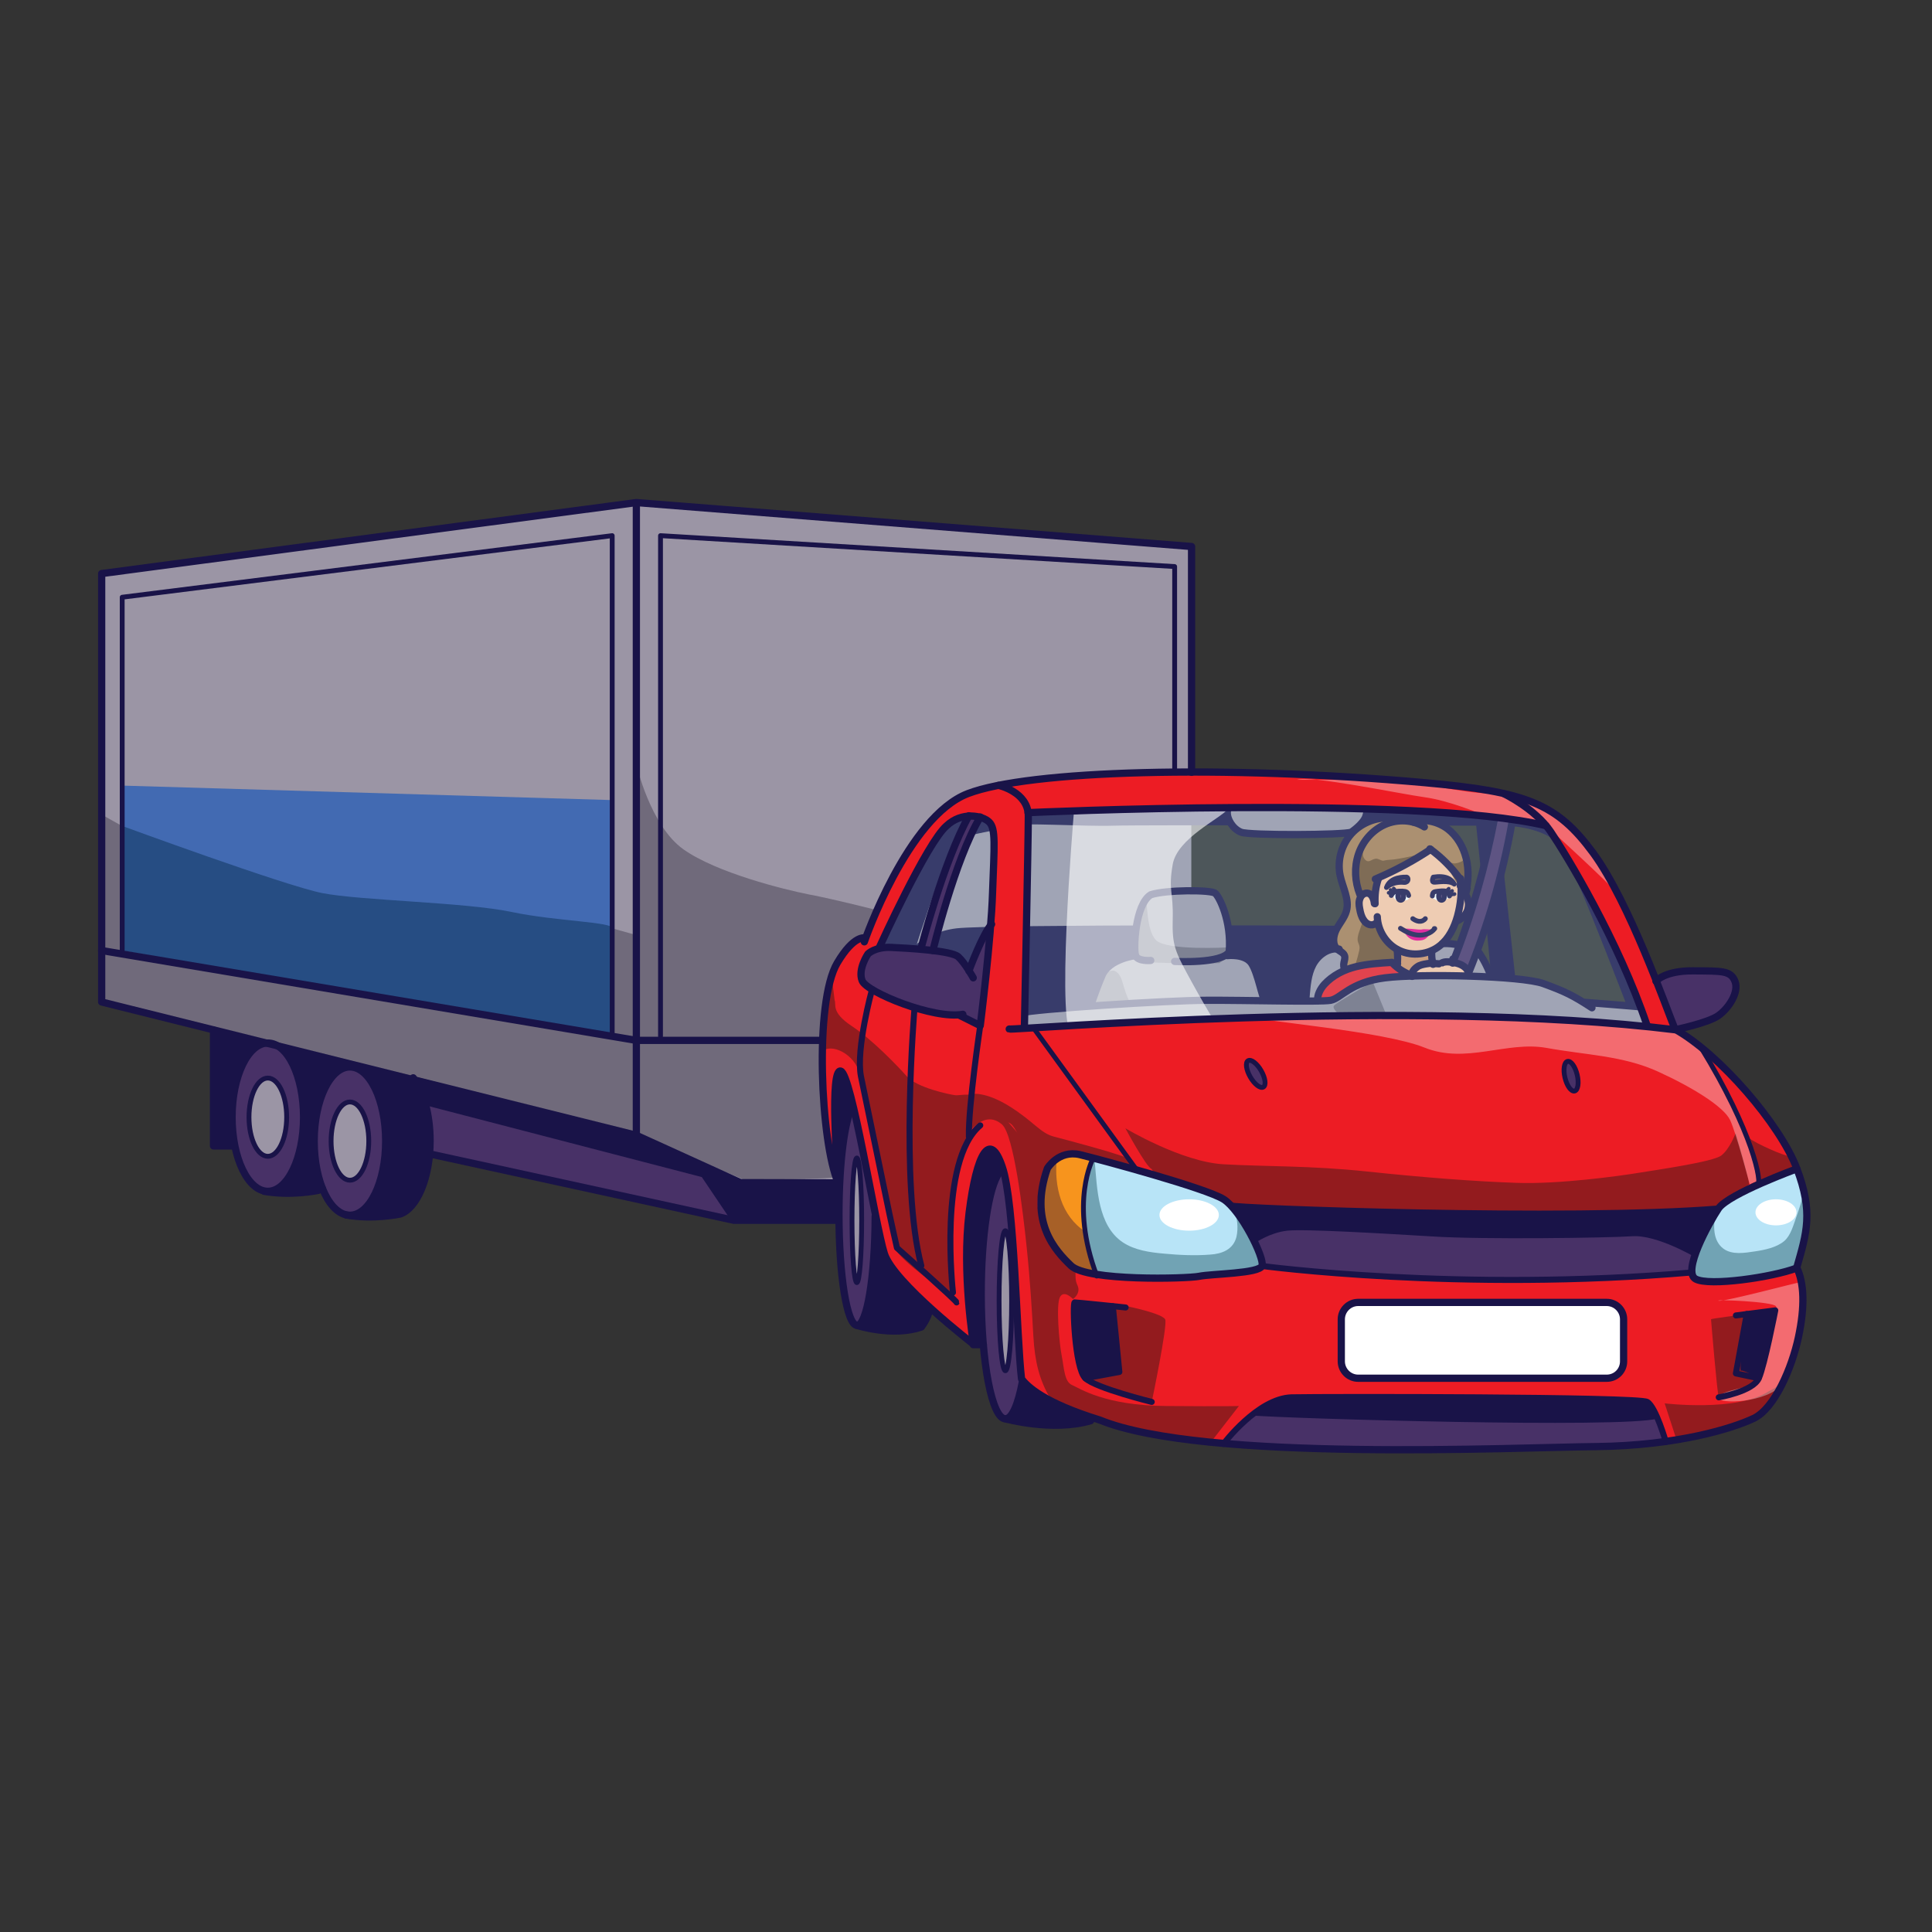 <?xml version="1.0" encoding="utf-8"?>
<!-- Generator: Adobe Illustrator 25.0.0, SVG Export Plug-In . SVG Version: 6.00 Build 0)  -->
<svg version="1.1" xmlns="http://www.w3.org/2000/svg" xmlns:xlink="http://www.w3.org/1999/xlink" x="0px" y="0px"
	 viewBox="0 0 800 800" style="enable-background:new 0 0 800 800;" xml:space="preserve">
<rect x="0" y="0" width="800" height="800" fill="#333333" stroke="none"/>
<style type="text/css">
	.st0{fill:#9B95A5;}
	.st1{fill:#191348;}
	.st2{fill:#483167;}
	.st3{fill:#FCC7A2;}
	.st4{fill:#A97C50;}
	.st5{fill:#ED1C24;}
	.st6{fill:#FFFFFF;}
	.st7{fill:#EC008C;}
	.st8{fill:#724F2E;}
	.st9{fill:#706A7B;}
	.st10{fill:#D28F62;}
	.st11{fill:none;stroke:#191348;stroke-width:3;stroke-linecap:round;stroke-linejoin:round;stroke-miterlimit:10;}
	.st12{fill:none;stroke:#191348;stroke-width:2;stroke-linecap:round;stroke-linejoin:round;stroke-miterlimit:10;}
	.st13{fill:none;stroke:#191348;stroke-width:1.5;stroke-linecap:round;stroke-linejoin:round;stroke-miterlimit:10;}
	.st14{opacity:0.2;fill:#B8E4F7;}
	.st15{opacity:0.6;fill:#FFFFFF;}
	.st16{fill:#F7941D;}
	.st17{fill:#B8E4F7;}
	.st18{fill:#426AB2;}
	.st19{fill:#264D83;}
	.st20{fill:#931B1E;}
	.st21{fill:#A76027;}
	.st22{fill:#71A3B4;}
	.st23{opacity:0.35;fill:#FFFFFF;}
	.st24{fill:none;stroke:#191348;stroke-width:2.5;stroke-linecap:round;stroke-linejoin:round;stroke-miterlimit:10;}
</style>
<g id="Layer_3">
</g>
<g id="Layer_8">
	<rect x="345.6" y="287.4" class="st0" width="147.7" height="163"/>
	<path class="st1" d="M610.5,334.9c0,0,0.1,0.9,0.3,2.5c1.4,13.3,7.8,75,8.1,85.7c0.3,12,11.7,10.7,11.7,10.7l-10-92
		c0,0,20.2-0.4,26.3,9.8c6.1,10.2,31.8,77.8,32.1,79.1c0.3,1.3,10.3,0.1,10.3,0s-2.2-14.1-3.5-16.4s-13.2-34.2-13.4-36.9
		s-12.7-22.6-19-28.8c-6.3-6.2-13.8-14.1-14.4-14.4c-0.6-0.3-35.5-5.6-35.5-5.6"/>
	<path class="st1" d="M614.6,341.9c0,0-142.3-0.4-153.7,0c-11.3,0.4-39.7-1.4-41.3,0c-1.6,1.4-19,2.9-23.5,6.5
		c-4.5,3.5-20,53.6-20,53.6l-1.6,1l-13.4,6.8c0,0-0.9-19.9,1.4-25.3c2.3-5.5,17.4-34.7,21.3-40.8s17.2-11.3,29.8-14.9
		c12.6-3.6,62.6-4.6,78.1-5.7c15.4-1,104.7,5.7,104.7,5.7s15.3,0.8,18.2,1.5c2.9,0.7,7.2,8.5,7.2,8.5L614.6,341.9z"/>
	<path class="st1" d="M371.4,398.2c1.4-1.5,10.2-12.1,24.7-13.8c14.5-1.7,166.5-1.3,180.9-0.8c14.5,0.5,17.9,2.8,22.9,9.3
		c5,6.5,12.8,15.1,11.6,21.5s-3.3,11.9-3.3,11.9l-29.7,15.3l-39.8,9.9c0,0-6.7,6.4-29.3,6.5s-43.1,0.1-43.1,0.1l-42.9-6.6l-29.9-7.9
		c0,0-11.3-2.5-13.6-7c-2.3-4.5-4.3-6.1-3.4-10.3C377.6,422.1,370.2,399.5,371.4,398.2z"/>
</g>
<g id="Layer_7">
	<g id="XMLID_1_">
		<g>
			<path class="st0" d="M545.6,414.4c2.7,0,4.6-0.1,5.4-0.3c4.3-0.8,8.1-7.5,22.5-9.3c2.7-0.3,6.2-0.6,10.4-0.7c0.2,0,0.5,0,0.7,0
				c6.9-0.2,15.3-0.2,23.5,0c3.1,0.1,6.3,0.2,9.2,0.4c9.8,0.5,18.2,1.5,21.7,2.7c7.5,2.8,10.9,4.3,16.5,7.7c0,0,25.8,2,26.4,2.2
				c0.5,0.3,2.9,11.4,3.6,13.6c0.8,2.1-3.4,10.4-6.2,11.4c-2.8,1-32.1,4.9-52.7,12.9c-20.6,7.9-71.5,10.6-80,7.3
				c-8.5-3.2-63.8-2.1-63.8-2.1l-33.7-2.2c0,0-13.3-3.8-18.4-8.7c-5-4.9-12.1-23.4-12.1-23.4c0.5-1.1,0-5.1,4.1-6.6
				c1.8-0.7,14.2-1.8,28.6-2.8c17.9-1.3,39.2-2.4,48-2.4c6.5,0,15.5,0.1,24.2,0.2c6.1,0.1,12.1,0.1,17,0.1
				C542.6,414.5,544.2,414.5,545.6,414.4z"/>
			<path class="st2" d="M608,402.7c-0.2-0.8-0.7-1.5-1.2-2.1c-1.4-1.3-3.3-1.8-5.1-2.1c0.9-2.3,1.8-4.7,2.7-7.1
				c6.4-17.3,11.3-35.2,14.7-53.3c0.2-1.4,1.7-2.9,3-3.2c1.4-0.3,2.9,0.4,3.6,1.6c0.8,1.4,0.6,3.1,0.3,4.6
				c-3.2,17.9-8,35.5-14.4,52.6C610.4,396.8,609.2,399.8,608,402.7C608,402.8,608,402.8,608,402.7z"/>
			<path class="st0" d="M617.5,404.4l0,0.1c-3-0.2-6.1-0.3-9.2-0.4l0-0.2c0-0.4-0.1-0.8-0.2-1.2c1.2-3,2.4-6,3.5-9l0.2,0.1
				c0.1-0.1,0.1-0.1,0.2-0.2C614.2,397,616.1,400.6,617.5,404.4z"/>
			<path class="st3" d="M608.2,404l0,0.2c-8.2-0.2-16.6-0.2-23.5,0c-0.4-1.7,1.6-3.6,2.9-4.2c1.3-0.6,2.9-0.8,4.3-1
				c0.2,0,0.7,0,1.3,0c0,0.1,0,0.2,0.1,0.4c0-0.1,0-0.2,0-0.4c1.3,0.1,3,0.2,3.1,0.2c1.2-1,2.9-0.9,4.4-0.7c0.2,0,0.4,0.1,0.6,0.1
				c0,0.1,0,0.2,0,0.3c0-0.1,0.1-0.2,0.1-0.3c1.9,0.3,3.8,0.8,5.1,2.1c0.6,0.6,1,1.3,1.2,2.1c0,0.1,0,0.1,0,0.2c0,0,0-0.1,0.1-0.1
				C608.1,403.2,608.2,403.6,608.2,404z"/>
			<path class="st3" d="M603.5,381.2l-0.5,0c0.2-0.6,0.4-1.2,0.5-1.7c0.9-3.1,1.4-6.2,1.5-9.4l0.2,0c0.4-0.2,1-0.1,1.4,0.2
				c0.4,0.3,0.6,0.7,0.8,1.2c0.8,1.8,0.9,3.9,0.2,5.7C606.8,379,605.3,380.5,603.5,381.2z"/>
			<path class="st4" d="M592.5,351.7c-7.2,4.8-14.9,9-22.9,12.3c0.3,0,0.7-0.1,1-0.3l0.1,0.3c-1.1,3.2-1.5,6.7-1.3,10.1l-0.2,0
				c-0.1-0.9-0.3-1.7-0.7-2.5s-1-1.5-1.8-1.7c-1-0.3-2.1,0.2-2.8,1l-0.7-0.5c-2.1-5.3-2.4-11.3-0.6-16.7c1.8-5.4,5.8-10,11-12.3
				c1.6-0.7,3.4-1.2,5.1-1.4c2.2-0.3,4.4-0.1,6.6,0.4l0,0c4.8-1.4,10.1-0.2,14.1,2.7s6.6,7.5,7.8,12.3c1.1,4.8,0.9,9.8-0.2,14.5
				c0,0.1,0,0.1,0,0.2l-0.4,0c-0.4-0.3-0.9-0.4-1.4-0.2l-0.2,0c0.1-2.1,0-4.1-0.2-6.2c0,0.1,0,0.2,0,0.3h-0.1c0-0.1-0.1-0.1-0.1-0.2
				C601.2,359.3,597.1,355.2,592.5,351.7z"/>
			<path class="st3" d="M570.5,363.7c-0.3,0.2-0.7,0.2-1,0.3c8-3.3,15.7-7.4,22.9-12.3c4.6,3.5,8.7,7.6,12.2,12.2
				c0,0.1,0.1,0.1,0.1,0.2h0.1c0-0.1,0-0.2,0-0.3c0.2,2.1,0.3,4.1,0.2,6.2c-0.1,3.2-0.6,6.3-1.5,9.4c-0.2,0.6-0.3,1.2-0.5,1.7
				c-1.2,3.6-3,7-5.6,9.5c-0.3,0.4-0.7,0.7-1.1,1c-1,0.8-2.1,1.5-3.3,2c-4.2,1.9-9.2,1.9-13.3,0c-0.3-0.2-0.7-0.3-1-0.5v0
				c-4.1-2.3-7.1-6.5-8-11l-1,0.2c-0.7,0.6-1.8,0.7-2.7,0.4c-0.9-0.3-1.6-1-2.2-1.8c-1-1.4-1.4-3.1-1.7-4.8
				c-0.2-1.4-0.3-2.9,0.2-4.3c0.1-0.4,0.4-0.7,0.6-1c0.7-0.8,1.8-1.3,2.8-1c0.8,0.2,1.5,0.9,1.8,1.7s0.5,1.6,0.7,2.5l0.2,0
				c-0.2-3.4,0.2-6.9,1.3-10.1L570.5,363.7z M593.8,365.3c1.2,0.1,6.1-1,8.4,0.8c-1.1-2.1-3.6-3.7-8.7-2.9
				C593.5,363.2,592.5,365.2,593.8,365.3z M598,371.1c0-1-0.5-1.7-1.2-1.7c-0.6,0-1.2,0.8-1.2,1.7c0,1,0.5,1.7,1.2,1.7
				C597.5,372.8,598,372,598,371.1z M581.5,365.5c1.9,0,1.8-2,1-2.1c-0.9-0.2-6.8-0.4-8.4,4.2C574.1,367.5,576.4,364.9,581.5,365.5z
				 M581.1,371.1c0-1-0.5-1.7-1.2-1.7c-0.7,0-1.2,0.8-1.2,1.7c0,1,0.5,1.7,1.2,1.7C580.6,372.8,581.1,372,581.1,371.1z"/>
			<path class="st0" d="M593.4,398.9C593.4,398.9,593.3,398.9,593.4,398.9c-0.6-1.7-0.7-3.5-0.5-5.2l0,0c1.2-0.5,2.3-1.2,3.3-2
				c0.4-0.3,0.8-0.6,1.1-1l0,0.1c2.3-0.1,4.7,0.1,6.9,0.7l0.1,0c-0.9,2.4-1.8,4.7-2.7,7.1c0,0-0.1,0-0.1,0c-0.2,0-0.4-0.1-0.6-0.1
				c-1.5-0.2-3.2-0.3-4.4,0.7C596.4,399.2,594.7,399,593.4,398.9z"/>
			<path class="st4" d="M602.2,366.1c-2.3-1.8-7.2-0.6-8.4-0.8c-1.2-0.1-0.3-2.1-0.3-2.1C598.6,362.4,601.1,364,602.2,366.1z"/>
			<path class="st2" d="M596.9,369.3c0.7,0,1.2,0.8,1.2,1.7c0,1-0.5,1.7-1.2,1.7c-0.6,0-1.2-0.8-1.2-1.7
				C595.7,370.1,596.2,369.3,596.9,369.3z"/>
			<path class="st3" d="M578.5,400c0.2-2.3,0.2-4.6,0-6.8l0,0c0.3,0.2,0.7,0.4,1,0.5c4.2,1.9,9.2,1.9,13.3,0l0,0
				c-0.2,1.8-0.1,3.5,0.4,5.2c-0.6,0-1.1-0.1-1.3,0c-1.4,0.2-3.1,0.4-4.3,1c-1.3,0.6-3.3,2.5-2.9,4.2c-0.2,0-0.5,0-0.7,0l0-0.5
				c-2.1-0.8-4-1.9-5.8-3.3L578.5,400z"/>
			<path class="st5" d="M576.6,398.9c0.5,0.5,1,1,1.6,1.4c1.7,1.4,3.7,2.5,5.8,3.3l0,0.5c-4.1,0.1-7.7,0.4-10.4,0.7
				c-14.4,1.8-18.3,8.5-22.5,9.3c-0.9,0.1-2.8,0.2-5.4,0.3c-0.2-2.4,1.2-4.9,2.8-6.8c2.4-2.7,5.4-4.6,8.8-5.9c1.4-0.6,2.8-1,4.2-1.4
				c4.3-1.1,8.7-1.5,13.1-1.7L576.6,398.9z"/>
			<path class="st4" d="M582.5,363.3c0.9,0.2,1,2.1-1,2.1c-5.1-0.6-7.4,2.1-7.4,2.1C575.7,362.9,581.6,363.2,582.5,363.3z"/>
			<path class="st2" d="M580,369.3c0.6,0,1.2,0.8,1.2,1.7c0,1-0.5,1.7-1.2,1.7c-0.7,0-1.2-0.8-1.2-1.7
				C578.8,370.1,579.3,369.3,580,369.3z"/>
			<path class="st4" d="M574.5,398.6c-4.4,0.3-8.8,0.6-13.1,1.7c-1.4,0.4-2.8,0.8-4.2,1.4l-0.1-0.3c-0.8-0.6-0.8-1.9-0.6-2.9
				c0.2-1,0.6-2.1,0.2-3c-0.5-1.2-1.9-1.6-2.9-2.5c-0.1-0.1-0.1-0.1-0.2-0.2c-2-1.9-1.6-5.4-0.3-7.9c1.3-2.6,3.4-4.8,4.2-7.7
				c1.4-4.9-1.6-9.9-2.6-14.9c-1.3-6.4,0.9-13.4,5.5-18s11.7-6.7,18.1-5.3l0.1,0.9c-1.8,0.2-3.5,0.7-5.1,1.4
				c-5.2,2.3-9.2,6.9-11,12.3c-1.8,5.4-1.5,11.4,0.6,16.7l0.7,0.5c-0.3,0.3-0.5,0.6-0.6,1c-0.6,1.3-0.5,2.8-0.2,4.3
				c0.3,1.7,0.7,3.4,1.7,4.8c0.5,0.8,1.3,1.5,2.2,1.8c0.9,0.3,2,0.2,2.7-0.4l1-0.2c0.9,4.6,3.9,8.8,8,11v0l0,0
				c0.3,2.3,0.3,4.5,0,6.8l-0.3,0.3c-0.6-0.5-1.1-0.9-1.6-1.4L574.5,398.6z"/>
			<path class="st0" d="M564.6,330.8c1.4,1.4,2.1,4.1,0.9,7.4c-1.2,3.3-6,6.4-6,6.4c-3.4,1.2-42.2,1.4-45.6,0s-5.8-5.5-5.7-8.4
				c0.2-2.9,3.8-5.5,3.8-5.5S563.2,329.4,564.6,330.8z"/>
			<path class="st0" d="M557.1,401.5l0.1,0.3c-3.3,1.4-6.4,3.3-8.8,5.9c-1.7,1.9-3,4.3-2.8,6.8c-1.4,0-3,0-4.8,0v-0.2
				c0-0.5,0-1.1,0-1.6c0.3-4.5,0.7-9.2,2.8-13.2c2-3.7,5.8-6.8,10-6.6c0.1,0.1,0.1,0.1,0.2,0.2c1,0.8,2.4,1.3,2.9,2.5
				c0.4,1,0,2-0.2,3C556.3,399.6,556.3,400.9,557.1,401.5z"/>
			<path class="st0" d="M507.9,395.3l0.3,0.3c0,0,7.4-1,10.1,3.3c2.8,4.3,4.4,14.7,5.5,15.2v0.2c-8.7-0.1-17.7-0.2-24.2-0.2
				c-8.8,0-30.1,1.2-48,2.4l0-0.3c0,0,1.5-5.3,4.6-12.4c3.1-7.1,13.9-8.2,13.9-8.2c-0.9-2.6-0.2-21.1,6.3-25.1
				c6.3-2.1,25.1-2.1,26.7-0.6c1.7,1.4,6.8,11.5,5.8,24.2C508.8,394.6,508.4,395,507.9,395.3z"/>
		</g>
		<g>
		</g>
	</g>
	<path class="st6" d="M578.4,369.8c0,0-0.9,0.1-1.3,0.8c-0.5,0.7,0.7,2.1,1.3,2.3C579,372.9,578.4,369.8,578.4,369.8z"/>
	<path class="st6" d="M582,369.9c0,0-0.9,2.7-0.9,2.9c0,0.2,1.7,0.1,2.2-0.6C583.7,371.4,582,369.9,582,369.9z"/>
	<path class="st6" d="M595.3,369c0,0-0.6,3.1,0.3,3.8c0.9,0.7-1.1-0.1-1.5-0.5c-0.4-0.3-1-0.1-0.8-1
		C593.7,370.4,595.3,369,595.3,369z"/>
	<path class="st6" d="M598.7,370.2c0,0-0.2,2.7-0.3,2.6c-0.1,0,1.9-1.3,1.9-1.3l-0.9-1.4L598.7,370.2z"/>
	<path class="st7" d="M581.1,384.8c-0.2-0.5,3.3-0.2,5.2,0c1.9,0.2,2.5,0.1,2.8,0c0.3-0.1,3.9,0.1,3.9,0.1s-1.3,3.8-4.1,4.4
		S582.6,389.3,581.1,384.8z"/>
</g>
<g id="Layer_10">
	<path class="st8" d="M564.3,380.4c0.2,0.3,0.2,0.3,0.1,0.8c-0.2,0.6-0.6,1.8-1.6,4.6c-1.8,5.3,0.8,4.3,0,7.9
		c-0.8,3.6-1.8,6.3-1.8,6.3s16.5-1.2,16.8-1.8c0.3-0.6,0.6-4.7-0.1-5c-0.7-0.3-2.3-2.1-4.3-4.8c-2.1-2.7-3.4-5.5-3.4-5.5"/>
	<path class="st8" d="M565.3,350.1c-0.5,0.7-1.9,4,0,5.9c1.9,1.9,3.1-1.3,5.6-0.2c2.6,1.1,1,0.4,4.9,0.2c3.9-0.2,13.6-2.6,13.6-2.6
		s-14.7,8.8-15.3,9.1s-4.3,2.4-4.3,2.4s-0.9,6.9-1.1,7.1s-4.4-2.8-4.2-2c0.2,0.8-2.4,0.9-2.6,0.3c-0.2-0.6,0.2-7.4,0-11.5
		C561.7,354.6,565.3,350.1,565.3,350.1z"/>
	<path class="st8" d="M596.5,355.1c0.9,0.3,4.1,2.7,6.2,2.4c2.1-0.3,3.1-1.2,3.1-1.2s2.2,7.5,1.2,8.8s-1,1.5-2,2.1
		c-1,0.6-4.7-6.8-5.1-7.2S596.5,355.1,596.5,355.1z"/>
	<path class="st9" d="M474.3,372.8c1-1.3,0,12.4,4.5,16.6c4.5,4.3,29.5,2.9,29.5,2.9l1,3.2l-4.4,3.3l-11.4,0.2
		c0,0-20.1-0.5-21.5-0.6s-0.8,0.4-2-3.4C468.8,391.3,470.5,377.7,474.3,372.8z"/>
	<path class="st9" d="M460.8,401.9c0,0,2.5-0.2,3.9,4.5c1.4,4.7,2.9,9.8,4.9,9.8c2,0-17.9,0.9-17.9,0.9s3.3-10.7,4.4-12.8
		C457.1,402.3,460.8,401.9,460.8,401.9z"/>
	<path class="st9" d="M568.4,406.5l5.8,14.1l-18.7,0.2c0,0-4.5-3.2-3-4.5C553.8,414.9,568.4,406.5,568.4,406.5z"/>
	<path class="st10" d="M578.8,392.9c0,0,2.8,2.2,5.9,2.1c3.1-0.1,7.5-1,7.5-1l0.7,4.5c0,0-3.4,0.4-5.3,1.5s-3.6,2.7-3.6,2.7
		s-3.4,0.3-3.7,0s-2.2-2.5-2.2-2.5l-0.3-2L578.8,392.9z"/>
</g>
<g id="Layer_6">
	<path class="st11" d="M476.5,397.7c0,0-5.5,0.5-6.3-2.1c-0.9-2.6-0.2-21.1,6.3-25.1c6.3-2.1,25.1-2.1,26.7-0.6
		c1.7,1.4,6.8,11.5,5.8,24.2c-3,5.1-22.6,4-22.6,4"/>
	<path class="st11" d="M470.2,395.7c0,0-10.9,1.2-13.9,8.3s-4.6,12.4-4.6,12.4"/>
	<path class="st11" d="M508.2,395.7c0,0,7.4-0.9,10.1,3.3s4.4,14.7,5.5,15.2"/>
	<path class="st11" d="M655.7,415c0,0,25.8,2,26.4,2.2c0.5,0.3,2.9,11.4,3.7,13.6s-3.4,10.4-6.2,11.4c-2.8,1-32.1,4.9-52.7,12.9
		c-20.6,7.9-71.5,10.6-80,7.3s-63.8-2.1-63.8-2.1l-33.7-2.2c0,0-13.3-3.8-18.4-8.7c-5-4.9-12.1-23.4-12.1-23.4
		c0.5-1.2,0-5.1,4.1-6.6c4.1-1.5,60.7-5.2,76.6-5.2c15.9-0.1,47.1,0.8,51.4,0c4.3-0.8,8.1-7.5,22.5-9.3c14.4-1.8,56.6-0.9,65.6,2.4
		s12.1,4.8,20.1,10"/>
	<path class="st11" d="M512,330.8c0,0-3.6,2.5-3.8,5.4c-0.2,2.9,2.2,7,5.7,8.4c3.4,1.4,42.2,1.2,45.6,0c0,0,4.8-3.2,6-6.4
		c1.2-3.3,0.5-6-0.9-7.4C563.2,329.4,512,330.8,512,330.8z"/>
	<path class="st11" d="M592.4,351.7c-7.2,4.8-14.9,8.9-22.9,12.3c0.6,0,1.1-0.3,1.6-0.6"/>
	<path class="st11" d="M592.1,351.5c4.8,3.5,9,7.7,12.5,12.5c0.1,0.1,0.1,0.2,0.1,0.3c-0.1,0.1-0.2-0.1-0.1-0.1"/>
	<path class="st11" d="M570.7,364c-1.1,3.3-1.5,6.7-1.3,10.2c0-0.6-0.1-1.2-0.1-1.7"/>
	<path class="st11" d="M569.1,374.1c-0.1-0.9-0.3-1.7-0.7-2.5c-0.4-0.8-1-1.5-1.8-1.7c-1.4-0.4-2.9,0.6-3.4,2
		c-0.6,1.3-0.5,2.8-0.2,4.3c0.3,1.7,0.7,3.4,1.7,4.8c0.5,0.8,1.3,1.5,2.2,1.8s2,0.2,2.7-0.4"/>
	<path class="st11" d="M570.3,379.6c0.2,5.9,3.9,11.6,9.2,14c5.3,2.5,12.1,1.7,16.7-2c3.8-3,6-7.6,7.3-12.2
		c1.4-5.1,1.9-10.4,1.3-15.6c0,1-0.1,2.1-0.1,3.1"/>
	<path class="st11" d="M605.1,370c0.4-0.2,1-0.1,1.4,0.2c0.4,0.3,0.6,0.7,0.9,1.2c0.8,1.8,0.9,3.9,0.2,5.7c-0.7,1.8-2.2,3.3-4,4.1
		c0.2-0.4,0.4-0.7,0.5-1.1"/>
	<path class="st11" d="M563.1,370.4c-2.1-5.3-2.4-11.3-0.6-16.7c1.8-5.4,5.8-10,11-12.3s11.5-2,16.3,1"/>
	<path class="st11" d="M585.2,340.4c4.7-1.5,10.1-0.2,14.1,2.7c4,3,6.6,7.5,7.8,12.3s0.9,9.9-0.2,14.8c0.2-0.8,0.4-1.6,0.6-2.4"/>
	<path class="st11" d="M578.5,339.1c-6.4-1.4-13.4,0.7-18.1,5.3s-6.8,11.6-5.5,18c1,5,4,10,2.6,14.9c-0.8,2.8-2.9,5.1-4.2,7.7
		c-1.3,2.6-1.7,6.2,0.5,8.1c1,0.8,2.4,1.3,2.9,2.5c0.4,1,0,2-0.2,3c-0.2,1-0.2,2.2,0.6,2.8"/>
	<path class="st11" d="M578.5,393.2c0.3,2.3,0.3,4.5,0,6.8c0.1-0.3,0.1-0.6,0.2-1"/>
	<path class="st11" d="M584.7,404.3c-0.6-1.8,1.5-3.7,2.9-4.4c1.3-0.6,2.9-0.8,4.4-1c0.6-0.1,4.4,0.3,4.5,0.2c1.2-1,2.9-0.9,4.4-0.7
		c2.1,0.3,4.3,0.8,5.9,2.3c0.9,0.8,1.4,2.1,1.5,3.3"/>
	<path class="st11" d="M592.9,393.7c-0.2,1.9,0,3.8,0.5,5.6c0-0.3,0-0.5,0-0.8"/>
	<path class="st11" d="M584,403.7c-2.7-1.1-5.3-2.7-7.3-4.8c0.3,0.3,0.5,0.5,0.8,0.8"/>
	<path class="st11" d="M576.4,398.5c-5,0.3-10.1,0.6-15,1.8s-9.6,3.6-13,7.3c-1.7,1.9-3,4.4-2.8,6.8"/>
	<path class="st11" d="M601.6,397.1c0,0.6-0.1,1.2-0.1,1.7c7.8-19.6,13.6-40,17.5-60.7c0.3-1.4,1.7-2.9,3.1-3.2
		c1.4-0.3,2.9,0.4,3.6,1.6c0.8,1.4,0.6,3.1,0.3,4.6c-3.8,21.1-9.8,41.9-17.9,61.8c0.1-0.3,0.1-0.7,0.2-1"/>
	<path class="st11" d="M554.5,393c-4.5-0.7-8.8,2.5-10.9,6.5c-2.1,4-2.4,8.7-2.8,13.2c0,0.5-0.1,1.1,0,1.6"/>
	<path class="st11" d="M597.3,390.7c2.3-0.1,4.7,0.1,6.9,0.7"/>
	<path class="st11" d="M611.7,393.9c0.1-0.1,0.1-0.1,0.2-0.2c2.3,3.3,4.2,6.9,5.5,10.7"/>
	<path class="st12" d="M574.1,367.5c0,0,2.3-2.6,7.4-2.1c1.9,0,1.8-2,1-2.2C581.6,363.2,575.7,362.9,574.1,367.5z"/>
	<path class="st12" d="M593.5,363.2c0,0-1,2,0.3,2.1c1.2,0.1,6.1-1,8.4,0.8C601.1,364,598.6,362.4,593.5,363.2z"/>
	<path class="st12" d="M576.1,370.8c0.1-0.2,0.7-1.5,2.1-1.7c1.4-0.2,3.7-0.2,4.3,0.3c0.6,0.4,0.8,1.4,0.8,1.4"/>
	<path class="st12" d="M593.1,371c0-0.1,0-1.7,1.2-1.8c1.2-0.2,4-0.6,4.8,0s1.1,1.8,1.1,1.8"/>
	<ellipse class="st12" cx="580" cy="371.1" rx="1.2" ry="1.7"/>
	<ellipse class="st12" cx="596.9" cy="371.1" rx="1.2" ry="1.7"/>
	<path class="st12" d="M585,380.4c0.8,0.6,1.7,1,2.6,1.1c1,0.1,2-0.3,2.6-1.1c-0.1,0.1-0.1,0.1-0.2,0.2"/>
	<path class="st12" d="M579.9,384.4c2.2,1.4,4.6,2.6,7.2,2.8c2.6,0.2,5.4-0.6,7-2.7c-0.1,0-0.1,0-0.2,0"/>
	<path class="st13" d="M575,369.7c0.4,0,0.7,0.2,1.1,0.4c0,0,0-0.1-0.1-0.1"/>
	<path class="st13" d="M575.8,368.5c0.3,0.3,0.6,0.6,0.8,0.9c0,0,0,0-0.1-0.1"/>
	<path class="st13" d="M577.1,367.9c0.3,0.3,0.5,0.7,0.6,1.1c0,0,0-0.1-0.1-0.1"/>
	<path class="st13" d="M598.7,369.5c0.3-0.6,0.7-1.1,1.2-1.5c0,0,0,0.1-0.1,0.1"/>
	<path class="st13" d="M599.9,369.8c0.4-0.4,0.9-0.7,1.4-0.9c0,0-0.1,0.1-0.1,0.1"/>
	<path class="st13" d="M600.6,370.6c0.5-0.2,1.1-0.4,1.7-0.4c-0.1,0-0.2,0-0.2,0.1"/>
</g>
<g id="Layer_11">
	<path class="st14" d="M396.1,334.9c-2.3,1.2-32,37-33.6,49.5s-4.9,22.5,1.9,31.9c6.8,9.4,43.4,28.4,43.4,28.4s30.7,8.4,69.1,5.8
		c38.3-2.6,110.1-6.8,110.1-6.8l65.4-0.5l36.8-9.2c0,0,0.3-4.9-1.7-7.5s-2.8-21.8-5.4-24.9s-21.4-45.3-28.7-52.7
		s-11.1-9.4-15.7-11.5c-4.6-2.1-60.7-6.3-67.4-8.6S454,330.2,454,330.2L396.1,334.9z"/>
	<path class="st15" d="M444.6,337.3c0,0-7.9,93.1,0,91.8c7.9-1.3,62,0,62,0s-6.3-10-13.2-22.6s-8.1-14.9-7.8-26.1
		c0.3-11.2-1.9-11.7,0-22.5s19.5-18.8,22.9-22.9c3.5-4.1-2.5-2.2-7.7-4.1C495.7,328.9,444.6,337.3,444.6,337.3z"/>
</g>
<g id="Layer_4">
	<path class="st2" d="M718.4,406.3c1.8,4.5-2.5,11.1-6.8,14.2c-4.3,3.1-18,5.9-18,5.9c-1.4-3.2-4.1-10.7-7.8-20.1
		c0,0,3.5-4.4,15.4-4.3C712.9,402,716.6,401.7,718.4,406.3z"/>
	<path class="st5" d="M381.5,524.2l-1.1,0.5c-4.8-4.3-8.9-8-8.9-8s-2.8-12.8-4.4-20.3c-1.5-7.5-8.2-39.3-10.5-50.7
		c-2.3-11.3,4.5-36,4.5-36c4.1,2.5,10.7,5.4,17.6,7.5C378.7,417.2,372.5,490.5,381.5,524.2z"/>
	<path class="st5" d="M397.5,420.5l8.4,4.2c0,0-5,33.7-4.7,46l0.5,0.3c-12.2,19.2-7.1,64.2-7.1,64.2l-2.3,0.3
		c-3.2-3-7.8-7.2-11.9-10.8l1.1-0.5c-9-33.7-2.8-106.9-2.8-106.9c6.8,2.1,13.8,3.4,18.8,2.9L397.5,420.5z"/>
	<path class="st5" d="M622.8,328.7c0,0,10.6,5,17.4,13.2c-54.4-12.8-214.5-5.4-214.5-5.4c-1.1-8.6-11.8-11.1-12.2-11.2
		c16.7-3.3,42.4-5.2,73-5.5c2.3,0,4.6,0,6.9,0c29.3,0,62.7,1.4,96.7,4.4C603.7,325.4,614.3,326.8,622.8,328.7z"/>
	<path class="st5" d="M685.7,406.3c3.7,9.4,6.5,16.9,7.8,20.1c-3.8-0.5-7.6-0.9-11.5-1.3l0-0.4c-12-35.3-33.4-70.6-40-80.2
		c-0.6-0.9-1.2-1.7-1.9-2.6c-6.8-8.1-17.4-13.2-17.4-13.2c17.7,4,26.6,10.8,36.8,24.6C669.3,366.6,679,389.3,685.7,406.3z"/>
	<path class="st5" d="M744,484c0,0-7.8,2.9-15.8,6.4c0.9-3.9-3.9-24.3-23.8-56.6C720.7,447,738.4,469.1,744,484z"/>
	<path class="st5" d="M728.2,570.7c2.5-5.5,6.8-28.1,6.8-28.1l-11.7,1.5v0l-4.5,24.6L728.2,570.7z M449.4,570.7l14.1-2.6l-2.8-27.3
		v0c-6-0.6-15.1-1.5-15.8-1.5C444,539.3,445,566.6,449.4,570.7z M384.9,541.5c-8.4-7.7-16.9-16.5-18.7-22.3
		c-0.9-2.9-2.1-8.7-3.6-15.8c-2.8-13.8-6.3-32.6-9.4-45.5c-2-8.3-3.8-14.1-5.1-14.4c-4.5-1-1.5,39.2-1.1,46.1
		c-4.4-10.2-7.2-36.6-6.3-59c0.5-13.6,2.4-25.7,6-31.9c5.6-9.4,9.5-10.4,10.9-10.4l1-0.3c3.4-9.1,19.9-51.1,42.2-59.6
		c3.3-1.3,7.6-2.4,12.7-3.4h0c0.4,0.1,11.1,2.6,12.2,11.2c0.1,0.5,0.1,0.9,0.1,1.4c0,9.9-1.6,86.8-1.6,86.8l0.1,1.1
		c1.2-0.1,2.7-0.2,4.3-0.2l0,0.9l41.7,57.4l-0.1,0.5c-6.6-1.9-12.9-3.6-17.4-4.8c-2.5-0.6-4.4-1.1-5.6-1.4c-8.8-2-13.4,5.7-13.4,5.7
		c-7.7,22.1,3.1,33.9,9.8,40.4c1.7,1.6,5.6,2.8,10.5,3.6c14.7,2.3,38.6,1.6,42.4,0.8c5.1-1,25-1,26.1-4.4c0,0,81.9,11,178.1,2.7
		l0.1,0c0.1,1.3,0.6,2.2,1.5,2.7c5.7,3.1,31.7-0.7,41.8-4.5c3.1,6.5,3.4,16.1,0.7,28.8c-2.8,12.7-10,29.5-18.5,33.6
		c-5.8,2.8-18.3,7-36.3,9.6c0,0-4.1-14.4-7.7-16.6c-3.6-2.2-133.2-2.2-147.3-1.9c-14.1,0.3-28.2,19.3-28.2,19.3
		c-21.1-1.8-39.5-4.9-51.3-9.7c-1-0.3-2-0.6-2.9-0.9c-19.5-6.4-26.2-12.2-28.9-15.4c-0.2-0.2-0.4-0.5-0.5-0.7
		c-2-16.8-2.8-68.8-7.4-86.1c-0.2-0.7-0.4-1.3-0.5-1.8c-5.1-15.1-10.6-5.7-13.7,19c-3.1,25,1.8,54.5,1.8,54.5S394,549.9,384.9,541.5
		z M392.3,535.5l2.3-0.3c0,0-5.1-45,7.1-64.2l-0.5-0.3c-0.3-12.3,4.7-46,4.7-46s2.8-22.5,4.3-41.5c0.4-4.9,0.7-9.7,0.8-13.7
		c0.7-19.5,1.4-26.4-1.4-29.1c-0.8-0.8-2.2-1.5-3.8-2c-1.4-0.4-3-0.6-4.7-0.5c-3,0.2-6.3,1.3-9.2,4c-8.1,7-27.6,49.9-27.6,49.9
		l0.2,0.8c-3.5,0.7-5.1,2.4-5.1,2.4s-4.3,6.3-2.4,11.1c0.4,1,1.9,2.2,4.1,3.6c0,0-6.8,24.7-4.5,36c2.3,11.3,9,43.2,10.5,50.7
		c1.5,7.5,4.4,20.3,4.4,20.3s4.1,3.6,8.9,8C384.5,528.3,389.1,532.5,392.3,535.5z M672.3,563.7v-17.4c0-3.8-3.1-7-7-7H562.4
		c-3.9,0-7,3.2-7,7v17.4c0,3.8,3.1,7,7,7h102.9C669.2,570.7,672.3,567.6,672.3,563.7z"/>
	<path class="st5" d="M704.3,433.8c19.9,32.3,24.7,52.8,23.8,56.6c-7.2,3.2-14.6,7.1-16.5,10c-61.9,5-201.4-0.3-202.2-1.3l0,0
		c-1-1-1.9-1.8-2.8-2.4c-4.3-2.8-21.5-8.1-36.6-12.4l0.1-0.5l-41.7-57.4l0-0.9c36.8-2.2,161.7-9.9,253.6-0.4
		c3.9,0.4,7.8,0.8,11.5,1.3C697,428.3,700.6,430.8,704.3,433.8z M651.9,451.5c1.4-0.3,1.9-3.4,1.1-6.8c-0.8-3.4-2.6-5.9-4-5.6
		c-1.4,0.3-1.9,3.4-1.1,6.8C648.7,449.4,650.5,451.9,651.9,451.5z M523.1,450.2c1.2-0.7,0.8-3.8-0.9-6.8s-4.2-4.9-5.4-4.2
		c-1.2,0.7-0.8,3.8,0.9,6.8C519.4,449,521.9,450.9,523.1,450.2z"/>
	<path class="st16" d="M452.7,479.6c-0.5,0.9-9.7,18.7,1.3,48.2c-5-0.8-8.8-1.9-10.5-3.6c-6.7-6.4-17.5-18.3-9.8-40.4
		c0,0,4.6-7.7,13.4-5.7C448.3,478.4,450.2,478.9,452.7,479.6z"/>
	<path class="st0" d="M171.8,447.3l-24.8-6.2l-31.8-7.9c-1.4-0.9-2.8-1.3-4.4-1.3c-0.3,0-0.6,0-0.9,0l-21.7-5.4L42.1,415v-21.3
		l8.2,1.4l203.1,34.1l10,1.7v39.3L171.8,447.3z"/>
	<path class="st0" d="M346.9,489.8l-40.3-0.1l-43.1-19.6v-39.3h10h66.9l0.1,0C339.8,453.2,342.5,479.6,346.9,489.8z"/>
	<polygon class="st0" points="263.5,208.1 263.5,430.8 253.5,429.1 253.5,221.8 50.6,247.3 50.6,393.6 50.3,395 42.1,393.6 
		42.1,237.5 	"/>
	<path class="st0" d="M493.4,226.3v93.5c-2.3,0-4.7,0-6.9,0v-85.2l-212.9-12.8v207.3v1.7h-10V208.1L493.4,226.3z"/>
	<path class="st0" d="M486.4,234.6v85.2c-30.6,0.3-56.3,2.1-73,5.5h0c-5.1,1-9.4,2.1-12.7,3.4c-22.3,8.5-38.9,50.5-42.2,59.6l-1,0.3
		c-1.4,0-5.4,1-10.9,10.4c-3.6,6.1-5.5,18.3-6,31.9l-0.1,0h-66.9v-1.7V221.8L486.4,234.6z"/>
	<polygon class="st0" points="253.5,221.8 253.5,429.1 50.3,395 50.6,393.6 50.6,247.3 	"/>
	<path class="st6" d="M672.3,546.3v17.4c0,3.8-3.1,7-7,7H562.4c-3.9,0-7-3.2-7-7v-17.4c0-3.8,3.1-7,7-7h102.9
		C669.2,539.3,672.3,542.5,672.3,546.3z"/>
	<path class="st17" d="M728.1,490.4c8-3.6,15.8-6.4,15.8-6.4c6.9,18.2,4.1,26.7,0,41.1c-10.1,3.8-36.2,7.6-41.8,4.5
		c-0.9-0.5-1.4-1.5-1.5-2.7c-0.7-6.5,7.5-21.3,11-26.5C713.5,497.5,720.9,493.7,728.1,490.4z"/>
	<path class="st17" d="M509.5,499.1c6.7,6.9,13.9,22.2,13,25.1c-1,3.3-20.9,3.3-26.1,4.4c-3.8,0.8-27.8,1.5-42.4-0.8
		c-11-29.4-1.8-47.3-1.3-48.2c4.5,1.2,10.7,2.9,17.4,4.8c15.1,4.3,32.3,9.6,36.6,12.4C507.5,497.2,508.5,498.1,509.5,499.1z"/>
	<path class="st2" d="M652.9,444.8c0.8,3.4,0.3,6.4-1.1,6.8c-1.4,0.3-3.2-2.1-4-5.6c-0.8-3.4-0.3-6.4,1.1-6.8
		C650.3,438.9,652.1,441.4,652.9,444.8z"/>
	<path class="st2" d="M522.2,443.4c1.8,3,2.2,6.1,0.9,6.8c-1.2,0.7-3.7-1.2-5.4-4.2c-1.8-3-2.2-6.1-0.9-6.8
		C518,438.5,520.5,440.4,522.2,443.4z"/>
	<path class="st1" d="M723.3,544.1l11.7-1.5c0,0-4.4,22.6-6.8,28.1l-9.5-2L723.3,544.1L723.3,544.1z"/>
	<path class="st2" d="M700.6,526.9L700.6,526.9c-96.2,8.2-178.1-2.7-178.1-2.7c0.9-2.9-6.4-18.2-13-25.1l0,0
		c0.8,1.1,140.2,6.3,202.2,1.3C708.2,505.6,699.9,520.4,700.6,526.9z"/>
	<path class="st2" d="M682.1,580.5c3.6,2.2,7.7,16.6,7.7,16.6c-8.4,1.2-18.1,2-28.8,2.1c-24.3,0.2-98.9,3.6-154.4-1.3
		c0,0,14.1-18.9,28.2-19.3C548.9,578.3,678.5,578.3,682.1,580.5z"/>
	<path class="st1" d="M460.8,540.9l2.8,27.3l-14.1,2.6c-4.4-4.1-5.4-31.4-4.4-31.4C445.7,539.3,454.7,540.2,460.8,540.9L460.8,540.9
		z"/>
	<path class="st1" d="M452.3,587.3l-0.1,0.2c-0.2,0.2-0.4,0.5-0.7,0.8c-15.8,4.6-35.3-0.8-35.3-0.8c2.8,0,5.3-6,7.1-15.6
		C426.1,575.1,432.9,580.9,452.3,587.3z"/>
	<path class="st2" d="M422.9,571.2c0.2,0.2,0.3,0.4,0.5,0.7c-1.8,9.6-4.3,15.6-7.1,15.6c-4.1,0-7.6-12.6-9.1-30.7
		c-0.6-6.5-0.9-13.6-0.9-21.2c0-23.9,3.1-44.1,7.4-50l1.8-0.5C420.1,502.4,420.9,554.4,422.9,571.2z M418.9,538.6
		c0-16-1.2-29-2.6-29c-1.5,0-2.6,13-2.6,29s1.2,29,2.6,29C417.7,567.5,418.9,554.6,418.9,538.6z"/>
	<path class="st1" d="M415.5,485.1l-1.8,0.5c-4.3,6-7.4,26.1-7.4,50c0,7.6,0.3,14.7,0.9,21.2H403c0,0-4.9-29.5-1.8-54.5
		c3.1-24.7,8.6-34.1,13.7-19C415.1,483.8,415.3,484.5,415.5,485.1z"/>
	<path class="st2" d="M397.5,420.2c-4.9,0.5-12-0.8-18.8-2.9c-6.8-2.1-13.5-5-17.6-7.5c-2.2-1.4-3.7-2.6-4.1-3.6
		c-1.9-4.8,2.4-11.1,2.4-11.1s1.6-1.7,5.1-2.4c1.2-0.3,2.7-0.4,4.5-0.3c2.8,0.1,7.5,0.4,12.4,0.8c1.7,0.2,3.3,0.3,4.9,0.5
		c5,0.6,9.3,1.5,10.5,2.6c1.5,1.4,3.1,3.8,4.4,5.8c0,0,5.3-14.4,9-18.8c-1.5,19-4.3,41.5-4.3,41.5l-8.4-4.2L397.5,420.2z"/>
	<path class="st2" d="M405.9,338.3L405.9,338.3c-10.5,17.8-19.6,55.3-19.6,55.3c-1.6-0.2-3.2-0.4-4.9-0.5l0.1-0.8
		c0,0,9.1-35.4,19.7-54.5C402.9,337.7,404.5,337.9,405.9,338.3z"/>
	<path class="st1" d="M384.9,541.5c-0.1,2.4-1.2,5-3.4,7.9c-11.9,4.1-26.7-0.7-26.7-0.7c4.1,0,7.5-20.2,7.5-45.2l0.2,0
		c1.4,7.1,2.7,12.9,3.6,15.8C367.9,525,376.5,533.9,384.9,541.5z"/>
	<path class="st2" d="M362.5,503.5l-0.2,0c-0.1,25.1-3.4,45.2-7.5,45.2c-4,0-7.3-19.2-7.5-43.5c0-0.9,0-1.7,0-2.6
		c0-4.5,0.1-8.8,0.3-12.8c0.7-15.4,2.7-27.5,5.3-31.7l0.3-0.1C356.3,470.9,359.8,489.7,362.5,503.5z M356.8,505.3
		c0-14.2-0.9-25.8-2-25.8s-2,11.5-2,25.8c0,14.2,0.9,25.8,2,25.8S356.8,519.5,356.8,505.3z"/>
	<path class="st1" d="M353.2,458.1l-0.3,0.1c-2.5,4.2-4.5,16.3-5.3,31.7l-0.6,0c-0.3-6.9-3.3-47.1,1.1-46.1
		C349.4,444,351.2,449.8,353.2,458.1z"/>
	<path class="st2" d="M346.9,489.8l0.6,0c-0.2,4.1-0.3,8.4-0.3,12.8c0,0.9,0,1.8,0,2.6h-0.4h-43.1l-125.9-27.5
		c0.1-1.7,0.2-3.5,0.2-5.3c0-10.4-2.5-19.7-6.4-25.2l91.7,22.9l43.1,19.6L346.9,489.8z"/>
	<path class="st1" d="M178.1,472.5c0,1.8-0.1,3.6-0.2,5.3c-1.1,12.8-6,22.9-12.2,25c0,0-10.7,2.3-22,0.5l0-0.2
		c0.4,0.1,0.8,0.1,1.1,0.1c8.2,0,14.8-13.8,14.8-30.8c0-15.7-5.6-28.6-12.9-30.5l0.2-0.9l24.8,6.2
		C175.6,452.8,178.1,462,178.1,472.5z"/>
	<path class="st2" d="M133.5,492.1c-2.1-5.3-3.4-12.2-3.4-19.6c0-17,6.6-30.7,14.8-30.7c0.6,0,1.3,0.1,1.9,0.2
		c7.3,1.9,12.9,14.8,12.9,30.5c0,17-6.6,30.8-14.8,30.8c-0.4,0-0.8,0-1.1-0.1C139.6,502.5,136,498.3,133.5,492.1z M152.7,472.5
		c0-9-3.5-16.2-7.8-16.2c-4.3,0-7.8,7.3-7.8,16.2c0,9,3.5,16.2,7.8,16.2C149.2,488.7,152.7,481.4,152.7,472.5z"/>
	<path class="st1" d="M147,441.1l-0.2,0.9c-0.6-0.2-1.2-0.2-1.9-0.2c-8.2,0-14.8,13.8-14.8,30.7c0,7.4,1.3,14.3,3.4,19.6
		c-0.6,0.3-1.1,0.6-1.7,0.8c0,0-10.7,2.3-22,0.5l0-0.2c0.4,0.1,0.8,0.1,1.1,0.1c8.2,0,14.8-13.8,14.8-30.8
		c0-13.8-4.4-25.5-10.5-29.4L147,441.1z"/>
	<path class="st2" d="M115.2,433.2c6.1,3.9,10.5,15.6,10.5,29.4c0,17-6.6,30.8-14.8,30.8c-0.4,0-0.8,0-1.1-0.1
		c-5.7-0.9-10.5-8.5-12.6-18.9c-0.7-3.6-1.1-7.6-1.1-11.7c0-16.4,6.2-29.8,14-30.7L115.2,433.2z M118.7,462.6
		c0-8.9-3.5-16.2-7.8-16.2c-4.3,0-7.8,7.3-7.8,16.2c0,9,3.5,16.2,7.8,16.2C115.2,478.8,118.7,471.5,118.7,462.6z"/>
	<path class="st2" d="M88.4,426.5l21.7,5.4c-7.8,0.9-14,14.3-14,30.7c0,4.2,0.4,8.1,1.1,11.7l-1.1,0.2h-7.7V426.5z"/>
	<polygon class="st18" points="50.6,325.3 50.6,393.6 50.3,395 253.5,429.1 253.5,331.3 	"/>
	<ellipse class="st0" cx="144.9" cy="472.5" rx="7.8" ry="16.2"/>
	<ellipse class="st0" cx="110.9" cy="462.6" rx="7.8" ry="16.2"/>
	<ellipse class="st0" cx="354.8" cy="505.3" rx="2" ry="25.8"/>
	<ellipse class="st0" cx="416.3" cy="538.6" rx="2.6" ry="29"/>
</g>
<g id="Layer_9">
	<path class="st9" d="M263.5,316.5c0,0,5.7,25.4,19.5,35.2c13.7,9.7,41.5,16.6,52.1,18.7c10.6,2,27.3,6.3,27.3,6.3l-4.8,11.9
		c0,0-8,2.7-10.9,10.4s-5.7,23.6-5.9,29.3s-1,19.4-0.3,24.7c0.8,5.3,2.4,20.2,2.8,22.5c0.4,2.3,2.4,10.8,2.8,11.8
		c0.3,1-37.7,1.3-37.7,1.3l-44.8-18.6V316.5z"/>
	<polygon class="st9" points="42.1,337.3 50.3,341.9 50.6,393.6 253.5,429.1 253.5,384.4 263.5,387.2 263.5,470.1 42.1,414.9 	"/>
	<path class="st19" d="M50.3,341.9c0,0,67.5,24.8,83.1,27.9s59.3,3.8,78.3,7.8s42.7,4.1,41.7,6.9s0,44.7,0,44.7L50.6,393.6
		L50.3,341.9z"/>
	<path class="st1" d="M88.4,426.5l21.7,5.4c-7.8,0.9-14,14.3-14,30.7c0,4.2,0.4,8.1,1.1,11.7l-1.1,0.2h-7.7V426.5z"/>
	<path class="st1" d="M347.6,489.8l-0.6,0l-40.3-0.1l-43.1-19.6l-91.7-22.9c2.8,4.1,5,10.2,5.9,17.4v-6.5l112.8,29.3l11.8,17.5
		l1.6,0.3h43.1h0.4c0-0.9,0-1.7,0-2.6C347.3,498.2,347.4,493.9,347.6,489.8z"/>
	<path class="st1" d="M520,514.5c0,0,5.9-4.1,13-4.9s40.4,1.2,60.4,2.4c20.1,1.3,72.2,0.6,82.5-0.1c10.3-0.7,26.4,8.9,26.4,8.9
		l10.5-21.8c0,0-8.5,2.6-12.9,2.3c-4.5-0.3-104.3,0.9-121.1,0.5c-16.8-0.4-71.2-3-69.3-2.8S520,514.5,520,514.5z"/>
	<path class="st1" d="M537.1,578.4c0,0-13-1.4-19.1,7.7c15.5,1.3,153.9,5.4,168.4,1.3c-4.3-6.9-4.3-6.9-4.3-6.9L537.1,578.4z"/>
	<path class="st20" d="M345.6,414.2c0.8,1.7-1.6,4.9,7,10.6c8.6,5.7,18.7,16.2,22.9,20.9c4.2,4.7,17.6,7.5,20,7.8
		c2.4,0.3,8-1.9,14.1,3c6.1,4.9,20.8,24.6,24.1,24.8c-3.2,13.1-5.5,15.2-3.3,21.1c2.2,5.9,4.8,12.1,8,15.6c3.2,3.5,4,4.9,6,5.8
		c2,0.8,0,4.8,1.7,8.3s-1.8,5.8-1.8,5.8s-3.7-4-5.4-0.8c-1.7,3.2-0.3,19,0.7,24.1c1,5.1,1.1,11,4.3,12.3c3.2,1.4,13.5,8.5,38.9,8.7
		s30.2,0,30.2,0l-10.7,13.8c0,0-25.6-2.1-38.1-6.2c-12.5-4.1-25.1-3.4-29.4-10.9c-4.4-7.5-6.3-15-6.9-25.5
		c-0.6-10.5-1.3-22.8-2.8-37.2c-1.5-14.4-5.3-46.3-10.2-50.6c-5-4.3-9.6-1-11.9,1.2c-2.3,2.3-6.1,10.5-7.2,16.3
		c-1.1,5.8-2.8,19.3-2.8,25.6c0,6.4,1,24.9,1,24.9l1.5,4.1c0,0-24.3-16.3-24.9-21.2c-0.6-4.9-5.2-29.8-6.8-37.4
		c-1.6-7.5-4.7-30.9-9.5-38.4c-4.8-7.5-14.6-8.7-14.5-2.8s4.4-35.3,4.4-35.3L345.6,414.2z"/>
	<path class="st20" d="M402.3,453c0,0,5.6-1.2,15.7,5.1c10.1,6.3,12.8,11.2,18.6,12.6c5.8,1.5,29.9,7.9,30.9,9.3
		c0.9,1.3,2.8,5.6,2.8,5.6s-18.2-7.3-23.1-7.5s-4.5-2.9-9,1.4s-4.7,4.2-7.1,5.6c-2.4,1.5-4.5-0.9-5.3-3.3
		c-0.8-2.4-4.5-15.5-7.8-16.8c-3.3-1.3-10-4.6-10.1-4.7s-6.6-7.6-5.9-5.6"/>
	<path class="st20" d="M476.8,484c-2.2-0.8-10.8-16.8-10.8-16.8s23.2,13.9,40.6,14.9s35.9,0.5,59.5,3s44.6,4.1,62,4.7
		s42.2-2.8,50.7-4.2c8.6-1.4,30.3-4.5,33.9-7.1c3.5-2.6,6-9.3,6-9.3s5.4,18.1,5.6,21.2c-3.9,3.7-13.9,10.9-13.9,10.9
		s-64.8,1.7-74.1,2.2s-73.9-2.6-81-1.9c-7.1,0.7-42.3-2.1-44.1-2.4c-1.8-0.3-2.4-3.8-7.2-4.8c-4.8-1-25.4-7.7-25.4-7.7L476.8,484z"
		/>
	<path class="st20" d="M728.2,490.4l15.7-6.6c0,0-0.6-5.1-3-5.1c-2.1,0-13.7-5.1-17.1-7.7c-0.4-0.3-0.7-0.6-0.9-0.9"/>
	<path class="st20" d="M460.8,540.9c1.7,2.2,2.8,27.3,2.8,27.3s-13.2,3.3-12.5,3.8s25.8,8.6,25.8,8.6s6.6-31.7,5.6-34.2
		c-1-2.5-15.7-5.5-15.7-5.5S458.9,538.5,460.8,540.9z"/>
	<path class="st20" d="M722.3,544.2c-1.5,0.3-13.8,1.8-13.8,2.1c0,0.3,2.6,31.4,3.2,32.3c0.6,0.9,10.7-1.8,10.7-1.8l6-6
		c0,0-6.8-3.8-7.5-3.2C720.1,568.2,722.3,544.2,722.3,544.2z"/>
	<path class="st20" d="M693.6,594.3l-4.3-13.2c0,0,29.8,3.6,42.9-4.9c6.2-3.1,7.2-5.1,6.2-3.1s-4.3,7.7-6.8,10.2s-3.5,3.3-5.6,4.3
		c-2.1,0.9-7.9,3.3-12.3,4.4c-4.5,1-15.4,3.8-15.4,3.8l-3.8,0.7L693.6,594.3z"/>
	<path class="st21" d="M437.6,479.8c-2.6,1.7-3.9,4-3.9,4c-7.7,22.1,3.1,33.9,9.8,40.4c1.7,1.6,5.6,2.8,10.5,3.6
		c-2.4-6.5-3.9-12.5-4.6-17.8C439.4,503.5,436.4,491.2,437.6,479.8z"/>
	<path class="st22" d="M746.9,493.4c-0.7,3.6-1.9,7.2-3.1,10.6c-1.2,3.3-2.3,7.6-5,9.9c-3.2,2.7-8.2,3.7-12.3,4.3
		c-4,0.6-9.2,1.5-12.8-1.1c-4.4-3.2-4.5-9.5-3.1-15.3c-3.8,6.1-10.7,19-10.1,25c0.1,1.3,0.6,2.2,1.5,2.7c5.7,3.1,31.7-0.7,41.8-4.5
		C747.3,513.5,749.7,505.6,746.9,493.4z"/>
	<path class="st22" d="M510.9,500.7c1.5,3.6,1.9,7.9,1.1,11.4c-1.3,5.3-6,7.1-10.9,7.4c-6.3,0.5-12.8,0.2-19.1-0.4
		c-5.8-0.5-12.2-1.4-17.1-4.7c-10.4-7-10.6-22.4-11.6-33.6c0-0.4,0-0.7,0-1c-0.2-0.1-0.4-0.1-0.6-0.2c-0.5,0.9-9.7,18.7,1.3,48.2
		c14.7,2.3,38.6,1.6,42.4,0.8c5.1-1,25-1,26.1-4.4C523.3,521.5,517.1,508.1,510.9,500.7z"/>
	<ellipse class="st6" cx="492.4" cy="503.1" rx="12.3" ry="6.5"/>
	<ellipse class="st6" cx="735.4" cy="502" rx="8.5" ry="5.4"/>
	<path class="st23" d="M520,421.3c1.3,1.5,52.8,5.6,69.9,12.5s33.9-2.8,50.4,0.1c16.5,3,31.7,3.2,46.2,9.8
		c14.5,6.6,27.3,14.6,29.9,20.1s8.1,26.6,8.1,26.6l3.9-1.7l-7.8-24.8c0,0-6-8.8-7.6-13.6c-1.6-4.8-7-14-7-14s-9.3-9.6-12.3-9.9
		c-3-0.4-25.9-1.8-31.8-2.9c-5.8-1-64.2-3-71.6-3C582.9,420.4,520,421.3,520,421.3z"/>
	<path class="st23" d="M745.8,530.8c-2.1,0.4-32.4,8.4-34.2,7.8s22.4,0.3,23.8,2.3c1.4,2-3.4,16.4-4.4,20.3s-2.8,9.4-4.1,11.4
		c-1.3,1.9-14.9,3.1-15.3,6.1c-0.4,2.9,20.1,2.3,26.6-5.6s8.3-31.5,8.3-31.5L745.8,530.8z"/>
	<path class="st23" d="M537.1,322.9c5.4-2,42.5,5.8,52.7,7.2c10.2,1.4,22.4,6.6,24,7.1c1.7,0.5,26.3,4.6,26.3,4.6
		s27.6,25.1,29.5,28.2c1.9,3.2-9.7-18.2-16.4-24.5c-6.7-6.3-13-11.2-17.8-12.9c-4.8-1.7-9.8-6.6-15.4-4.5s-33-4.2-39.9-4.8
		C573.3,322.8,537.1,322.9,537.1,322.9z"/>
</g>
<g id="Layer_2">
	<ellipse class="st11" cx="144.9" cy="472.5" rx="14.8" ry="30.7"/>
	<path class="st11" d="M171.1,446.3c4.2,5.4,7,15.1,7,26.1c0,15.3-5.4,27.9-12.4,30.3c0,0-11,2.4-22.4,0.4"/>
	<ellipse class="st12" cx="144.9" cy="472.5" rx="7.8" ry="16.2"/>
	<ellipse class="st11" cx="110.9" cy="462.6" rx="14.8" ry="30.7"/>
	<path class="st11" d="M133.5,492.1c-0.6,0.3-1.2,0.6-1.7,0.8c0,0-11,2.4-22.4,0.4"/>
	<ellipse class="st12" cx="110.9" cy="462.6" rx="7.8" ry="16.2"/>
	<polyline class="st11" points="88.4,426.5 88.4,474.5 96,474.5 	"/>
	<path class="st11" d="M357.9,390c0,0,17.8-51.8,42.9-61.4s105.2-12,189.3-4.5c42.2,3.8,54.5,8.6,69.6,29.1
		c15.1,20.6,30.2,64.1,33.9,73c18.5,10.3,43.5,39.4,50.4,57.6c6.9,18.2,4.1,26.7,0,41.1c3.1,6.5,3.4,16.1,0.7,28.8
		c-2.7,12.7-9.9,29.5-18.5,33.6c-8.6,4.1-31.5,11.3-65.1,11.7c-33.6,0.3-162.9,6.5-205.7-11c-23.3-7.2-30-13.9-32.4-17
		c-2.1-17.5-2.8-72.9-8-87.9c-5.1-15.1-10.6-5.7-13.7,19c-3.1,25,1.8,54.5,1.8,54.5s-33.1-25.5-36.9-37.5s-13.6-74.6-18.1-75.6
		c-4.5-1-1.5,39.3-1.1,46.1c-7.1-16.4-10-74.6-0.3-90.9c7-11.8,11.5-10.3,11.5-10.3"/>
	<path class="st11" d="M413.5,325.2c0,0,12.3,2.7,12.3,12.7c0,9.9-1.6,86.7-1.6,86.7"/>
	<path class="st11" d="M622.8,328.7c0,0,12.8,6.1,19.3,15.7c6.5,9.6,28,44.9,39.9,80.2"/>
	<path class="st11" d="M425.7,336.5c0,0,160.1-7.4,214.5,5.4"/>
	<path class="st11" d="M403,404.9c0,0-3.4-6.2-6.2-8.7c-2.7-2.6-21.1-3.6-27.8-3.9c-6.7-0.3-9.6,2.7-9.6,2.7s-4.3,6.3-2.4,11.1
		c1.9,4.8,29.7,16.1,41.7,13.9"/>
	<path class="st11" d="M397.5,420.5l8.4,4.2c0,0,4.5-35.7,5.1-55.2c0.7-19.5,1.4-26.4-1.4-29.1c-2.7-2.7-11.3-4.5-17.7,1.6
		c-8.1,7-27.6,49.9-27.6,49.9"/>
	<path class="st11" d="M401.2,402c0,0,5.7-15.4,9.4-19.3"/>
	<path class="st11" d="M381.5,392.3c0,0,9.1-35.4,19.7-54.5"/>
	<path class="st11" d="M386.3,393.6c0,0,9-37.5,19.6-55.3"/>
	<path class="st24" d="M405.9,424.7c0,0-5,33.7-4.7,46"/>
	<path class="st24" d="M378.7,417.2c0,0-6.2,73.2,2.8,106.9"/>
	<path class="st24" d="M394.6,535.2c0,0-6.2-54.5,11.3-69.2"/>
	<path class="st24" d="M361.1,409.7c0,0-6.8,24.7-4.6,36c2.3,11.3,9,43.2,10.5,50.7c1.5,7.5,4.4,20.3,4.4,20.3s24.9,22.1,24.7,22.6"
		/>
	<line class="st12" x1="428.5" y1="426.4" x2="470.2" y2="483.8"/>
	<path class="st11" d="M433.7,483.8c0,0,4.6-7.7,13.4-5.7c8.7,2.1,52.4,13.9,59.6,18.5s16.9,24.2,15.9,27.5
		c-1,3.3-20.9,3.3-26.1,4.4c-5.1,1-46.3,2.1-53-4.4C436.8,517.7,426,505.9,433.7,483.8z"/>
	<path class="st11" d="M744,484c0,0-28.2,10.3-32.4,16.4c-4.1,6.2-15.1,26.1-9.5,29.2c5.7,3.1,31.7-0.7,41.8-4.5"/>
	<path class="st24" d="M509.5,499.1c0.8,1.1,140.2,6.3,202.2,1.3"/>
	<path class="st24" d="M522.5,524.2c0,0,81.9,11,178.1,2.7"/>
	<path class="st12" d="M727.8,491c2-1.1-1.9-22.2-23.5-57.3"/>
	<path class="st11" d="M685.7,406.3c0,0,3.5-4.4,15.4-4.3c11.8,0.1,15.5-0.2,17.3,4.3c1.8,4.5-2.5,11.1-6.8,14.2s-18,5.9-18,5.9
		c-108.7-13.4-274.6,0.3-275.7-0.3"/>
	<path class="st24" d="M466.1,541.4c0,0-20.1-2.1-21.1-2.1s0,27.3,4.4,31.4c4.4,4.1,27.5,9.8,27.5,9.8"/>
	<polyline class="st24" points="449.4,570.7 463.5,568.1 460.8,540.9 	"/>
	<path class="st12" d="M452.7,479.5c0,0-10.1,18.3,1.5,48.9"/>
	<path class="st24" d="M718.8,544.7l16.3-2.1c0,0-4.4,22.6-6.8,28.1c-2.4,5.5-16.6,7.9-16.6,7.9"/>
	<polyline class="st24" points="723.3,544.1 718.8,568.7 728.2,570.7 	"/>
	<path class="st24" d="M506.6,597.9c0,0,14.2-18.9,28.2-19.3c14.1-0.3,143.7-0.3,147.3,1.9c3.6,2.2,7.7,16.6,7.7,16.6"/>
	<path class="st11" d="M665.3,570.7H562.4c-3.9,0-7-3.2-7-7v-17.4c0-3.8,3.1-7,7-7h102.9c3.9,0,7,3.2,7,7v17.4
		C672.3,567.6,669.2,570.7,665.3,570.7z"/>
	<ellipse transform="matrix(0.866 -0.5 0.5 0.866 -152.697 319.556)" class="st12" cx="520" cy="444.7" rx="2.6" ry="6.3"/>
	
		<ellipse transform="matrix(0.973 -0.232 0.232 0.973 -85.625 163.155)" class="st12" cx="650.4" cy="445.4" rx="2.6" ry="6.3"/>
	<path class="st11" d="M362.4,503.6c-0.1,25.1-3.4,45.2-7.5,45.2c-4.2,0-7.5-20.6-7.5-46.1c0-21.3,2.4-39.2,5.6-44.5"/>
	<ellipse class="st12" cx="354.8" cy="505.3" rx="2" ry="25.8"/>
	<path class="st11" d="M354.8,548.8c0,0,14.7,4.8,26.7,0.7c2.1-2.9,3.3-5.5,3.4-7.9"/>
	<path class="st11" d="M423.4,571.9c-1.8,9.6-4.3,15.6-7.1,15.6c-5.5,0-10-23.2-10-51.8c0-23.9,3.1-44.1,7.4-50"/>
	<ellipse class="st12" cx="416.3" cy="538.6" rx="2.6" ry="29"/>
	<path class="st11" d="M416.3,587.5c0,0,19.5,5.4,35.3,0.8c0.2-0.3,0.4-0.5,0.6-0.8"/>
	<line class="st11" x1="403" y1="556.8" x2="407.2" y2="556.8"/>
	<polyline class="st11" points="263.5,208.1 263.5,470.1 42.1,414.9 42.1,237.5 263.5,208.1 493.4,226.3 493.4,319.8 	"/>
	<polyline class="st11" points="42.1,393.6 263.5,430.8 340.4,430.8 	"/>
	<polyline class="st11" points="263.5,470.1 306.6,489.7 346.9,489.8 	"/>
	<polyline class="st11" points="177.9,477.8 303.9,505.3 346.9,505.3 	"/>
	<polyline class="st12" points="50.6,393.6 50.6,247.3 253.5,221.8 253.5,429.1 	"/>
	<polyline class="st12" points="273.5,429.1 273.5,221.8 486.4,234.6 486.4,319.8 	"/>
</g>
</svg>
